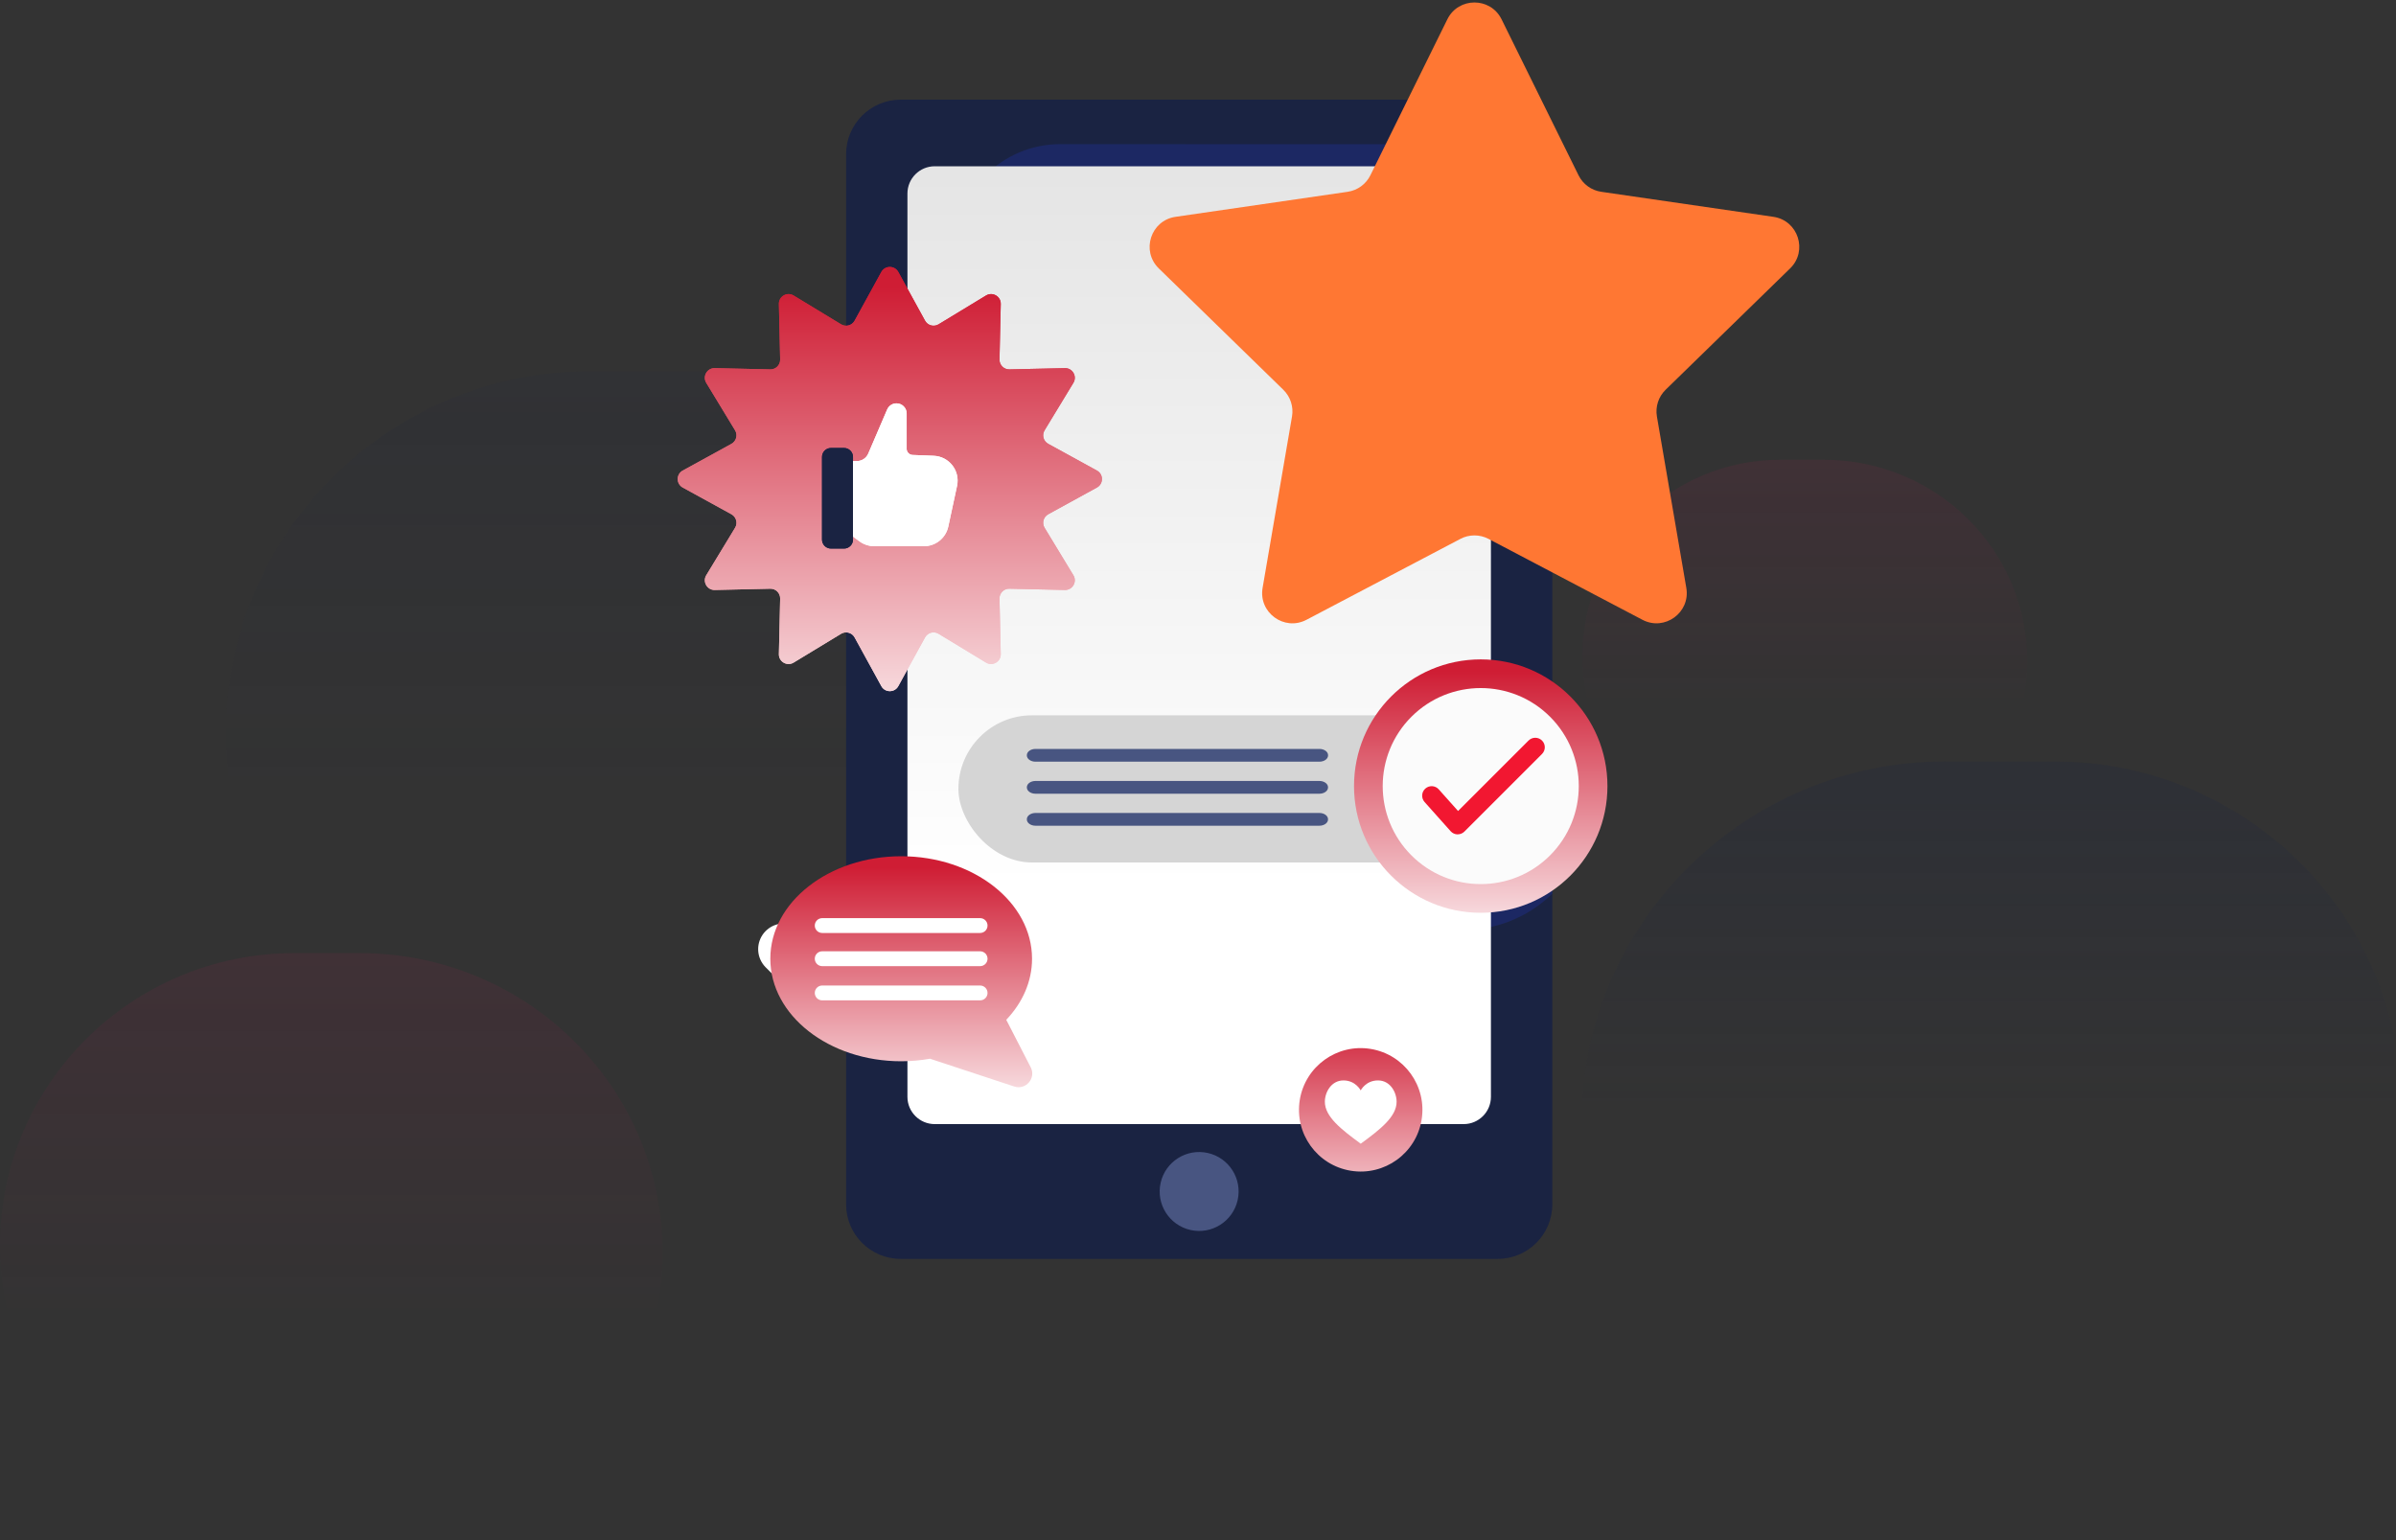 <svg width="700" height="450" viewBox="0 0 700 450" fill="none" xmlns="http://www.w3.org/2000/svg">
<rect x="0" y="0" width="700" height="450" fill="#333333" stroke="none"/>
<path d="M193.6 366.068C193.6 411.994 155.947 449.233 109.51 449.233H86.03C38.521 449.233 0 410.845 0 363.845C0.013 316.858 38.533 278.471 86.043 278.471H105.029C153.943 278.471 193.6 317.692 193.6 366.068Z" fill="url(#paint0_linear_977_25)"/>
<path d="M592.281 193.146C592.281 223.983 567.001 248.985 535.821 248.985H520.053C488.146 248.985 462.291 223.2 462.291 191.656C462.291 160.1 488.159 134.327 520.053 134.327H532.808C565.66 134.327 592.281 160.655 592.281 193.146Z" fill="url(#paint1_linear_977_25)"/>
<path d="M172.382 108.471H204.174C253.305 108.471 294.252 143.095 303.457 189.009L303.457 313.706C229.557 313.706 204.174 313.706 137.283 313.706C95.787 299.273 66 260.001 66 214.062C66 155.95 113.624 108.471 172.382 108.471Z" fill="url(#paint2_linear_977_25)"/>
<path d="M568.382 222.483H600.174C649.305 222.483 690.252 257.108 699.457 303.022V427.718C625.557 427.718 600.174 427.718 533.283 427.718C491.775 413.273 462 374.001 462 328.062C462 269.95 509.624 222.471 568.382 222.471V222.483Z" fill="url(#paint3_linear_977_25)"/>
<path d="M330 124.971C330.682 124.971 331.25 124.741 331.706 124.283C332.161 123.824 332.389 123.257 332.389 122.582V101.082C332.389 100.403 332.16 99.836 331.701 99.381C331.242 98.925 330.674 98.696 329.995 98.693C329.317 98.69 328.75 98.919 328.294 99.381C327.839 99.843 327.611 100.41 327.611 101.082V122.582C327.611 123.26 327.84 123.827 328.299 124.283C328.758 124.738 329.326 124.967 330.005 124.971M330 91.894C330.835 91.894 331.534 91.612 332.097 91.048C332.661 90.485 332.942 89.787 332.938 88.956C332.935 88.124 332.653 87.425 332.093 86.858C331.532 86.291 330.835 86.01 330 86.013C329.165 86.016 328.468 86.298 327.907 86.858C327.347 87.419 327.065 88.118 327.062 88.956C327.058 89.793 327.34 90.491 327.907 91.048C328.474 91.606 329.172 91.888 330 91.894ZM330.014 146.471C324.068 146.471 318.478 145.343 313.244 143.088C308.011 140.83 303.458 137.766 299.585 133.896C295.711 130.026 292.646 125.477 290.387 120.25C288.129 115.023 287 109.435 287 103.485C287 97.535 288.129 91.945 290.387 86.715C292.643 81.482 295.702 76.928 299.566 73.055C303.429 69.182 307.979 66.116 313.216 63.858C318.452 61.6 324.042 60.471 329.986 60.471C335.929 60.471 341.519 61.6 346.756 63.858C351.989 66.113 356.542 69.174 360.415 73.041C364.289 76.908 367.354 81.458 369.613 86.691C371.871 91.924 373 97.513 373 103.456C373 109.4 371.872 114.99 369.617 120.226C367.362 125.463 364.298 130.016 360.425 133.886C356.552 137.756 352.003 140.822 346.78 143.083C341.556 145.345 335.967 146.474 330.014 146.471ZM330 141.693C340.67 141.693 349.708 137.99 357.114 130.585C364.519 123.179 368.222 114.141 368.222 103.471C368.222 92.8 364.519 83.762 357.114 76.357C349.708 68.951 340.67 65.248 330 65.248C319.33 65.248 310.292 68.951 302.886 76.357C295.481 83.762 291.778 92.8 291.778 103.471C291.778 114.141 295.481 123.179 302.886 130.585C310.292 137.99 319.33 141.693 330 141.693Z" fill="white"/>
<path d="M229 277.328L249.094 297.471L288 258.471" stroke="white" stroke-width="15" stroke-linecap="round" stroke-linejoin="round"/>
<path d="M263.121 29.111H437.581C446.371 29.111 453.511 36.251 453.511 45.041V351.891C453.511 360.681 446.371 367.821 437.581 367.821H263.121C254.331 367.821 247.191 360.681 247.191 351.891V45.051C247.191 36.261 254.331 29.121 263.121 29.121V29.111Z" fill="#1A2342"/>
<path d="M361.584 350.655C362.978 344.442 359.072 338.275 352.859 336.88C346.645 335.486 340.478 339.392 339.084 345.605C337.689 351.818 341.595 357.986 347.809 359.38C354.022 360.775 360.189 356.869 361.584 350.655Z" fill="#485581"/>
<path d="M442.951 139.621C444.221 138.381 443.521 136.231 441.761 135.971L429.591 134.201C428.891 134.101 428.291 133.661 427.981 133.031L424.621 126.221L423.841 124.641L422.541 122.001C421.851 120.611 420.031 120.441 419.061 121.481C418.921 121.631 418.801 121.801 418.701 122.001L413.261 133.031C413.101 133.351 412.881 133.611 412.601 133.811C412.461 133.911 412.311 133.991 412.151 134.061C411.991 134.131 411.821 134.171 411.651 134.201L399.481 135.971C398.821 136.071 398.311 136.431 398.001 136.911C397.791 137.231 397.671 137.601 397.651 137.991C397.631 138.371 397.711 138.761 397.911 139.121C398.011 139.301 398.141 139.471 398.301 139.621L407.111 148.201C407.241 148.321 407.341 148.461 407.441 148.611C407.621 148.901 407.731 149.241 407.751 149.581C407.761 149.751 407.751 149.931 407.731 150.101L406.691 156.161L405.651 162.221C405.351 163.971 407.181 165.301 408.751 164.471L419.631 158.751C420.251 158.421 421.001 158.421 421.621 158.751L432.501 164.471C434.071 165.291 435.901 163.961 435.601 162.221L433.521 150.101C433.401 149.411 433.631 148.701 434.141 148.211L442.951 139.631V139.621Z" fill="#1C2863"/>
<path d="M346.142 42.111H309.752C292.812 42.111 279.082 55.841 279.082 72.781C279.082 89.721 292.812 103.461 309.752 103.461H358.132L376.062 124.561C377.882 126.701 381.182 126.701 383.002 124.561L400.932 103.461H449.312C450.742 103.461 452.142 103.351 453.522 103.171V45.051C453.522 44.141 453.432 43.251 453.282 42.381C451.982 42.211 450.662 42.121 449.312 42.121H346.152L346.142 42.111Z" fill="#1C2863"/>
<path d="M453.512 208.241C448.142 202.981 441.182 199.341 433.412 198.111C433.152 198.071 432.882 198.041 432.612 198.001C432.322 197.961 432.022 197.921 431.732 197.891C431.482 197.861 431.222 197.841 430.962 197.811C430.622 197.781 430.272 197.751 429.922 197.731C429.712 197.721 429.512 197.701 429.302 197.691C428.732 197.661 428.172 197.651 427.602 197.651C419.292 197.651 411.632 200.391 405.452 205.001C404.982 205.361 404.512 205.721 404.052 206.101C399.942 209.491 396.572 213.761 394.232 218.621C393.972 219.161 393.722 219.711 393.492 220.261C391.622 224.691 390.582 229.561 390.582 234.671C390.582 255.111 407.152 271.691 427.602 271.691C428.242 271.691 428.882 271.671 429.522 271.641C429.622 271.641 429.722 271.621 429.822 271.621C430.362 271.591 430.892 271.551 431.422 271.501C431.512 271.501 431.592 271.481 431.682 271.471C432.222 271.411 432.762 271.341 433.292 271.261C433.352 271.261 433.402 271.241 433.462 271.231C434.022 271.141 434.582 271.041 435.132 270.931C435.152 270.931 435.162 270.931 435.182 270.921C442.242 269.451 448.552 265.971 453.512 261.111V208.251V208.241Z" fill="#1C2863"/>
<path d="M427.611 48.581H273.081C268.68 48.581 265.111 52.149 265.111 56.551V320.471C265.111 324.872 268.68 328.441 273.081 328.441H427.611C432.013 328.441 435.581 324.872 435.581 320.471V56.551C435.581 52.149 432.013 48.581 427.611 48.581Z" fill="url(#paint4_linear_977_25)"/>
<rect x="280" y="209" width="153" height="43" rx="21.5" fill="#D5D5D5"/>
<path d="M420.606 232.525C421.977 226.692 418.359 220.852 412.525 219.481C406.692 218.111 400.852 221.729 399.481 227.562C398.111 233.396 401.729 239.236 407.562 240.606C413.396 241.977 419.236 238.359 420.606 232.525Z" fill="#1A2342"/>
<path d="M409.779 234.302L406.879 235.832C406.459 236.052 405.969 235.692 406.049 235.232L406.599 232.002C406.629 231.822 406.569 231.632 406.439 231.502L404.089 229.212C403.749 228.882 403.939 228.312 404.409 228.242L407.649 227.772C407.839 227.742 407.999 227.632 408.079 227.462L409.529 224.522C409.739 224.102 410.339 224.102 410.549 224.522L411.999 227.462C412.079 227.632 412.239 227.742 412.429 227.772L415.669 228.242C416.139 228.312 416.319 228.882 415.989 229.212L413.639 231.502C413.509 231.632 413.439 231.822 413.479 232.002L414.029 235.232C414.109 235.702 413.619 236.052 413.199 235.832L410.299 234.302C410.129 234.212 409.939 234.212 409.769 234.302H409.779Z" fill="white"/>
<path d="M302.531 218.822H385.469C386.86 218.822 388 219.632 388 220.642V220.732C388 221.732 386.873 222.552 385.469 222.552H302.531C301.14 222.552 300 221.742 300 220.732V220.642C300 219.642 301.127 218.822 302.531 218.822Z" fill="#485581"/>
<path d="M385.455 228.182H302.531C301.133 228.182 300 228.996 300 230.002V230.092C300 231.097 301.133 231.912 302.531 231.912H385.455C386.853 231.912 387.986 231.097 387.986 230.092V230.002C387.986 228.996 386.853 228.182 385.455 228.182Z" fill="#485581"/>
<path d="M385.455 237.532H302.531C301.133 237.532 300 238.346 300 239.352V239.442C300 240.447 301.133 241.262 302.531 241.262H385.455C386.853 241.262 387.986 240.447 387.986 239.442V239.352C387.986 238.346 386.853 237.532 385.455 237.532Z" fill="#485581"/>
<path d="M320.462 142.45L306.232 150.26C304.822 151.04 304.342 152.83 305.172 154.21L313.592 168.08C314.752 169.99 313.342 172.43 311.112 172.38L294.892 172.01C293.282 171.97 291.962 173.29 292.002 174.9L292.372 191.12C292.422 193.35 289.982 194.76 288.072 193.6L274.202 185.18C272.822 184.34 271.032 184.83 270.252 186.24L262.442 200.47C261.372 202.43 258.552 202.43 257.482 200.47L249.672 186.24C248.902 184.83 247.102 184.35 245.722 185.18L231.852 193.6C229.942 194.76 227.502 193.35 227.552 191.12L227.922 174.9C227.962 173.29 226.642 171.97 225.032 172.01L208.812 172.38C206.582 172.43 205.172 169.99 206.332 168.08L214.752 154.21C215.592 152.83 215.102 151.04 213.692 150.26L199.462 142.45C197.502 141.38 197.502 138.56 199.462 137.49L213.692 129.68C215.102 128.9 215.582 127.11 214.752 125.73L206.332 111.86C205.172 109.95 206.582 107.51 208.812 107.56L225.032 107.93C226.642 107.97 227.962 106.65 227.922 105.04L227.552 88.82C227.502 86.59 229.942 85.18 231.852 86.34L245.722 94.76C247.102 95.6 248.892 95.11 249.672 93.7L257.482 79.47C258.552 77.51 261.372 77.51 262.442 79.47L270.252 93.7C271.032 95.11 272.822 95.59 274.202 94.76L288.072 86.34C289.982 85.18 292.422 86.59 292.372 88.82L292.002 105.04C291.962 106.65 293.282 107.97 294.892 107.93L311.112 107.56C313.342 107.51 314.752 109.95 313.592 111.86L305.172 125.73C304.332 127.11 304.822 128.9 306.232 129.68L320.462 137.49C322.422 138.56 322.422 141.38 320.462 142.45Z" fill="url(#paint5_linear_977_25)"/>
<path d="M320.47 142.45L306.24 150.26C304.83 151.04 304.35 152.83 305.18 154.21L313.6 168.08C314.76 169.99 313.35 172.43 311.12 172.38L294.9 172.01C293.29 171.97 291.97 173.29 292.01 174.9L292.38 191.12C292.43 193.35 289.99 194.76 288.08 193.6L274.21 185.18C272.83 184.34 271.04 184.83 270.26 186.24L262.45 200.47C261.38 202.43 258.56 202.43 257.49 200.47L249.68 186.24C248.91 184.83 247.11 184.35 245.73 185.18L231.86 193.6C229.95 194.76 227.51 193.35 227.56 191.12L227.93 174.9C227.97 173.29 226.65 171.97 225.04 172.01L208.82 172.38C206.59 172.43 205.18 169.99 206.34 168.08L214.76 154.21C215.6 152.83 215.11 151.04 213.7 150.26L199.47 142.45C197.51 141.38 197.51 138.56 199.47 137.49L213.7 129.68C215.11 128.9 215.59 127.11 214.76 125.73L206.34 111.86C205.18 109.95 206.59 107.51 208.82 107.56L225.04 107.93C226.65 107.97 227.97 106.65 227.93 105.04L227.56 88.82C227.51 86.59 229.95 85.18 231.86 86.34L245.73 94.76C247.11 95.6 248.9 95.11 249.68 93.7L257.49 79.47C258.56 77.51 261.38 77.51 262.45 79.47L270.26 93.7C271.04 95.11 272.83 95.59 274.21 94.76L288.08 86.34C289.99 85.18 292.43 86.59 292.38 88.82L292.01 105.04C291.97 106.65 293.29 107.97 294.9 107.93L311.12 107.56C313.35 107.51 314.76 109.95 313.6 111.86L305.18 125.73C304.34 127.11 304.83 128.9 306.24 129.68L320.47 137.49C322.43 138.56 322.43 141.38 320.47 142.45Z" fill="url(#paint6_linear_977_25)"/>
<path d="M246.582 130.89H242.772C241.325 130.89 240.152 132.063 240.152 133.51V157.66C240.152 159.107 241.325 160.28 242.772 160.28H246.582C248.029 160.28 249.202 159.107 249.202 157.66V133.51C249.202 132.063 248.029 130.89 246.582 130.89Z" fill="#1A2342"/>
<path d="M264.883 131.11V120.82C264.883 119.18 263.553 117.85 261.913 117.85C260.723 117.85 259.653 118.56 259.183 119.65L253.663 132.52C253.093 133.86 251.773 134.72 250.323 134.72H249.203V156.77L251.093 158.17C252.343 159.09 253.853 159.59 255.403 159.59H269.943C273.363 159.59 276.323 157.2 277.043 153.85L279.603 141.96C280.553 137.54 277.273 133.33 272.753 133.17L266.623 132.93C265.643 132.9 264.873 132.09 264.873 131.11H264.883Z" fill="white"/>
<path d="M246.59 130.89H242.78C241.333 130.89 240.16 132.063 240.16 133.51V157.66C240.16 159.107 241.333 160.28 242.78 160.28H246.59C248.037 160.28 249.21 159.107 249.21 157.66V133.51C249.21 132.063 248.037 130.89 246.59 130.89Z" fill="#1A2342"/>
<path d="M264.891 131.11V120.82C264.891 119.18 263.561 117.85 261.921 117.85C260.731 117.85 259.661 118.56 259.191 119.65L253.671 132.52C253.101 133.86 251.781 134.72 250.331 134.72H249.211V156.77L251.101 158.17C252.351 159.09 253.861 159.59 255.411 159.59H269.951C273.371 159.59 276.331 157.2 277.051 153.85L279.611 141.96C280.561 137.54 277.281 133.33 272.761 133.17L266.631 132.93C265.651 132.9 264.881 132.09 264.881 131.11H264.891Z" fill="white"/>
<path d="M301.113 311.831L293.983 297.971C298.713 292.991 301.513 286.811 301.513 280.131C301.513 263.591 284.393 250.181 263.283 250.181C242.173 250.181 225.053 263.591 225.053 280.131C225.053 296.671 242.173 310.081 263.283 310.081C266.173 310.081 268.993 309.821 271.703 309.341L296.313 317.461C299.713 318.581 302.753 315.021 301.123 311.831H301.113Z" fill="url(#paint7_linear_977_25)"/>
<path d="M286.343 282.291H240.213C239.013 282.291 238.043 281.321 238.043 280.121C238.043 278.921 239.013 277.951 240.213 277.951H286.343C287.543 277.951 288.513 278.921 288.513 280.121C288.513 281.321 287.543 282.291 286.343 282.291Z" fill="white"/>
<path d="M286.343 272.601H240.213C239.013 272.601 238.043 271.631 238.043 270.431C238.043 269.231 239.013 268.261 240.213 268.261H286.343C287.543 268.261 288.513 269.231 288.513 270.431C288.513 271.631 287.543 272.601 286.343 272.601Z" fill="white"/>
<path d="M286.343 292.291H240.213C239.013 292.291 238.043 291.321 238.043 290.121C238.043 288.921 239.013 287.951 240.213 287.951H286.343C287.543 287.951 288.513 288.921 288.513 290.121C288.513 291.321 287.543 292.291 286.343 292.291Z" fill="white"/>
<path d="M432.602 266.701C453.048 266.701 469.622 250.126 469.622 229.681C469.622 209.235 453.048 192.661 432.602 192.661C412.156 192.661 395.582 209.235 395.582 229.681C395.582 250.126 412.156 266.701 432.602 266.701Z" fill="url(#paint8_linear_977_25)"/>
<path d="M452.856 249.93C464.041 238.746 464.041 220.612 452.856 209.427C441.672 198.243 423.538 198.243 412.353 209.427C401.168 220.612 401.168 238.746 412.353 249.93C423.538 261.115 441.672 261.115 452.856 249.93Z" fill="#FBFBFB"/>
<path d="M425.873 243.791C425.873 243.791 425.823 243.791 425.793 243.791C425.033 243.771 424.303 243.431 423.803 242.861L416.193 234.331C415.173 233.181 415.273 231.431 416.413 230.411C417.563 229.391 419.313 229.491 420.333 230.631L425.983 236.961L446.573 216.371C447.663 215.291 449.413 215.291 450.503 216.371C451.593 217.461 451.593 219.211 450.503 220.301L427.833 242.971C427.313 243.491 426.603 243.781 425.863 243.781L425.873 243.791Z" fill="#F21731"/>
<path d="M426.663 157.451L381.693 181.091C375.213 184.501 367.633 178.991 368.873 171.771L377.463 121.701C377.953 118.831 377.003 115.911 374.923 113.881L338.543 78.421C333.303 73.311 336.193 64.401 343.443 63.351L393.713 56.041C396.593 55.621 399.083 53.811 400.363 51.211L422.843 5.651C426.083 -0.919 435.453 -0.919 438.693 5.651L461.173 51.211C462.463 53.821 464.953 55.631 467.823 56.041L518.093 63.351C525.343 64.401 528.233 73.311 522.993 78.421L486.613 113.881C484.533 115.911 483.583 118.841 484.073 121.701L492.663 171.771C493.903 178.991 486.323 184.491 479.843 181.091L434.873 157.451C432.303 156.101 429.223 156.101 426.653 157.451H426.663Z" fill="#FF7733"/>
<path d="M415.327 327.176C416.932 317.348 410.265 308.081 400.437 306.477C390.61 304.873 381.342 311.54 379.738 321.367C378.134 331.195 384.801 340.462 394.629 342.066C404.456 343.67 413.723 337.004 415.327 327.176Z" fill="url(#paint9_linear_977_25)"/>
<path d="M402.573 315.681C398.993 315.681 397.533 318.601 397.533 318.601C397.533 318.601 396.063 315.681 392.493 315.681C388.923 315.681 387.062 319.161 387.062 321.911C387.062 326.261 391.802 329.961 397.542 334.171C403.282 329.971 408.023 326.271 408.023 321.911C408.023 319.161 406.162 315.681 402.592 315.681H402.573Z" fill="white"/>
<defs>
<linearGradient id="paint0_linear_977_25" x1="96.806" y1="262.914" x2="96.806" y2="385.287" gradientUnits="userSpaceOnUse">
<stop stop-color="#C41455" stop-opacity="0.1"/>
<stop offset="1" stop-color="#C41455" stop-opacity="0"/>
</linearGradient>
<linearGradient id="paint1_linear_977_25" x1="527.292" y1="123.884" x2="527.292" y2="206.051" gradientUnits="userSpaceOnUse">
<stop stop-color="#C41455" stop-opacity="0.1"/>
<stop offset="1" stop-color="#C41455" stop-opacity="0"/>
</linearGradient>
<linearGradient id="paint2_linear_977_25" x1="184.729" y1="115.908" x2="184.729" y2="235.794" gradientUnits="userSpaceOnUse">
<stop stop-color="#1A2342" stop-opacity="0.1"/>
<stop offset="1" stop-color="#1A2342" stop-opacity="0"/>
</linearGradient>
<linearGradient id="paint3_linear_977_25" x1="580.729" y1="229.921" x2="580.729" y2="325.471" gradientUnits="userSpaceOnUse">
<stop stop-color="#1A2342" stop-opacity="0.2"/>
<stop offset="1" stop-color="#1A2342" stop-opacity="0"/>
</linearGradient>
<linearGradient id="paint4_linear_977_25" x1="350.346" y1="-45.5" x2="350.346" y2="259" gradientUnits="userSpaceOnUse">
<stop stop-color="#D9D9D9"/>
<stop offset="1" stop-color="white"/>
</linearGradient>
<linearGradient id="paint5_linear_977_25" x1="259.887" y1="83.876" x2="259.887" y2="226.631" gradientUnits="userSpaceOnUse">
<stop stop-color="#CF1D34"/>
<stop offset="1" stop-color="white"/>
</linearGradient>
<linearGradient id="paint6_linear_977_25" x1="259.895" y1="83.876" x2="259.895" y2="226.631" gradientUnits="userSpaceOnUse">
<stop stop-color="#CF1D34"/>
<stop offset="1" stop-color="white"/>
</linearGradient>
<linearGradient id="paint7_linear_977_25" x1="263.268" y1="253.38" x2="263.268" y2="331.117" gradientUnits="userSpaceOnUse">
<stop stop-color="#CF1D34"/>
<stop offset="1" stop-color="white"/>
</linearGradient>
<linearGradient id="paint8_linear_977_25" x1="432.557" y1="196.171" x2="432.557" y2="281.451" gradientUnits="userSpaceOnUse">
<stop stop-color="#CF1D34"/>
<stop offset="1" stop-color="white"/>
</linearGradient>
<linearGradient id="paint9_linear_977_25" x1="391.5" y1="297.5" x2="391.5" y2="365.5" gradientUnits="userSpaceOnUse">
<stop stop-color="#CF1D34"/>
<stop offset="1" stop-color="white"/>
</linearGradient>
</defs>
</svg>
